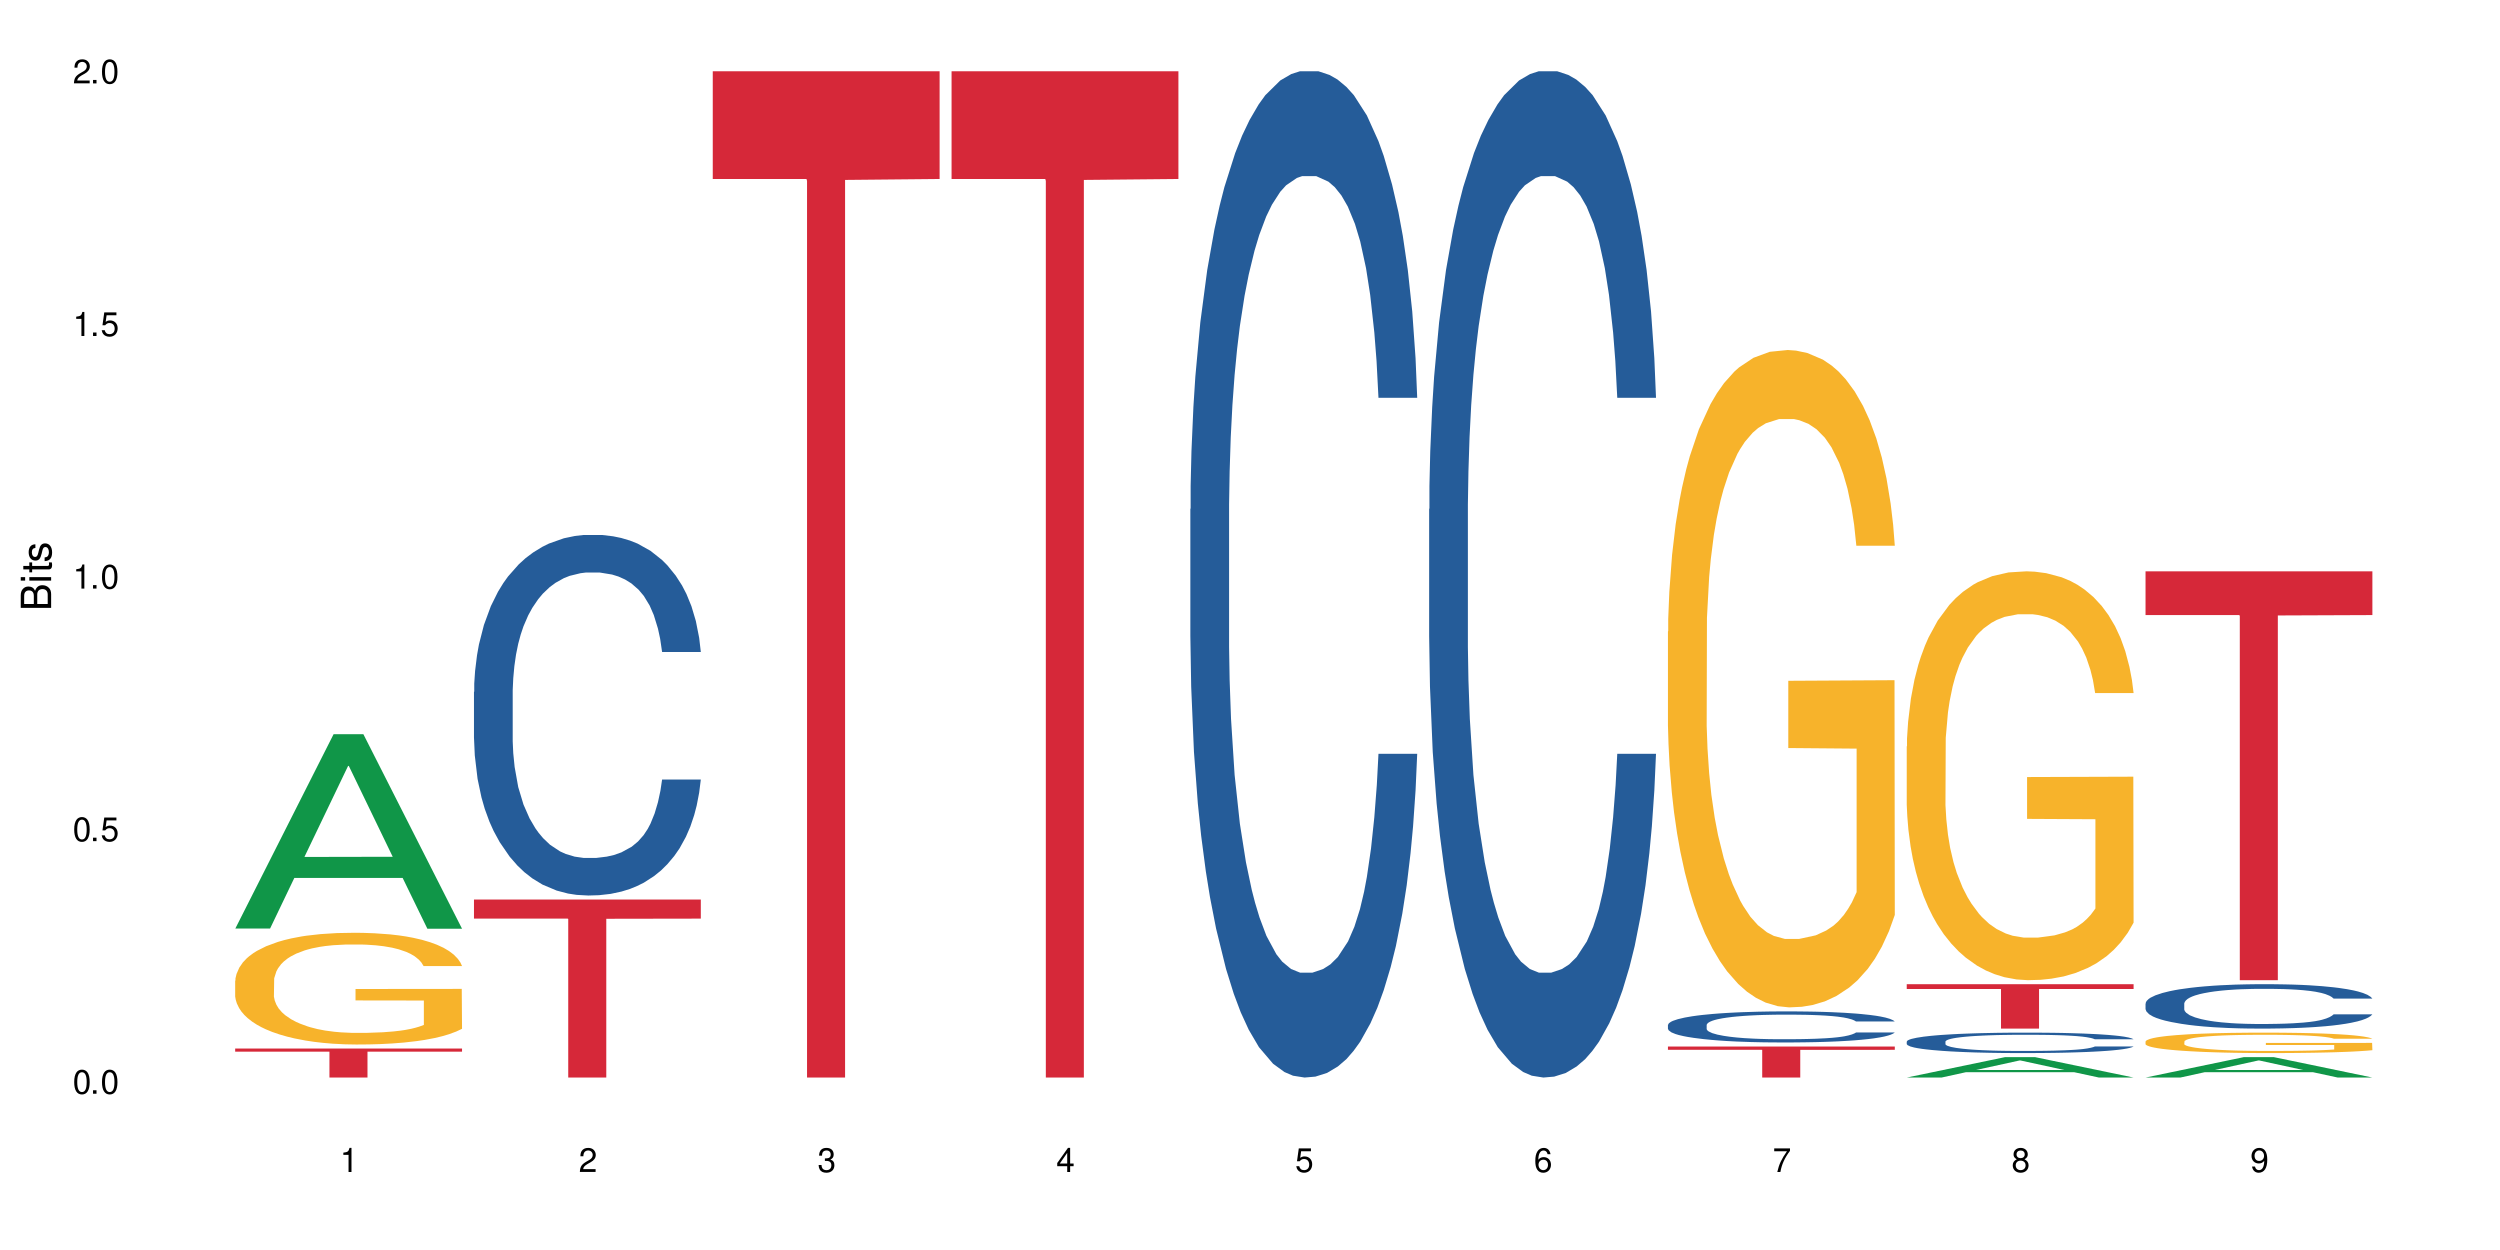 <?xml version="1.0" encoding="UTF-8"?>
<svg xmlns="http://www.w3.org/2000/svg" xmlns:xlink="http://www.w3.org/1999/xlink" width="720" height="360" viewBox="0 0 720 360">
<defs>
<g>
<g id="glyph-0-0">
</g>
<g id="glyph-0-1">
<path d="M 2.641 -6.938 C 2 -6.938 1.422 -6.656 1.078 -6.172 C 0.641 -5.562 0.406 -4.641 0.406 -3.359 C 0.406 -1.016 1.188 0.219 2.641 0.219 C 4.078 0.219 4.859 -1.016 4.859 -3.297 C 4.859 -4.641 4.656 -5.547 4.203 -6.172 C 3.844 -6.656 3.281 -6.938 2.641 -6.938 Z M 2.641 -6.188 C 3.547 -6.188 4 -5.25 4 -3.375 C 4 -1.406 3.562 -0.484 2.625 -0.484 C 1.734 -0.484 1.281 -1.438 1.281 -3.344 C 1.281 -5.25 1.734 -6.188 2.641 -6.188 Z M 2.641 -6.188 "/>
</g>
<g id="glyph-0-2">
<path d="M 1.828 -1 L 0.828 -1 L 0.828 0 L 1.828 0 Z M 1.828 -1 "/>
</g>
<g id="glyph-0-3">
<path d="M 4.562 -6.797 L 1.062 -6.797 L 0.547 -3.094 L 1.328 -3.094 C 1.719 -3.562 2.047 -3.734 2.578 -3.734 C 3.484 -3.734 4.062 -3.109 4.062 -2.094 C 4.062 -1.125 3.484 -0.531 2.578 -0.531 C 1.828 -0.531 1.375 -0.906 1.188 -1.672 L 0.328 -1.672 C 0.453 -1.109 0.547 -0.844 0.75 -0.594 C 1.125 -0.078 1.828 0.219 2.594 0.219 C 3.969 0.219 4.922 -0.781 4.922 -2.219 C 4.922 -3.562 4.031 -4.484 2.719 -4.484 C 2.25 -4.484 1.859 -4.359 1.469 -4.062 L 1.734 -5.969 L 4.562 -5.969 Z M 4.562 -6.797 "/>
</g>
<g id="glyph-0-4">
<path d="M 2.484 -4.938 L 2.484 0 L 3.328 0 L 3.328 -6.938 L 2.766 -6.938 C 2.469 -5.875 2.281 -5.734 0.984 -5.562 L 0.984 -4.938 Z M 2.484 -4.938 "/>
</g>
<g id="glyph-0-5">
<path d="M 4.859 -0.828 L 1.281 -0.828 C 1.359 -1.406 1.672 -1.781 2.5 -2.281 L 3.469 -2.828 C 4.406 -3.344 4.906 -4.062 4.906 -4.906 C 4.906 -5.484 4.672 -6.031 4.266 -6.406 C 3.859 -6.766 3.375 -6.938 2.719 -6.938 C 1.859 -6.938 1.219 -6.625 0.844 -6.031 C 0.609 -5.672 0.5 -5.234 0.484 -4.531 L 1.328 -4.531 C 1.359 -5.016 1.406 -5.281 1.531 -5.516 C 1.75 -5.938 2.188 -6.203 2.703 -6.203 C 3.469 -6.203 4.031 -5.641 4.031 -4.891 C 4.031 -4.344 3.719 -3.859 3.125 -3.516 L 2.234 -3 C 0.812 -2.172 0.406 -1.531 0.328 -0.016 L 4.859 -0.016 Z M 4.859 -0.828 "/>
</g>
<g id="glyph-0-6">
<path d="M 2.125 -3.188 L 2.578 -3.188 C 3.5 -3.188 3.984 -2.766 3.984 -1.922 C 3.984 -1.062 3.469 -0.531 2.594 -0.531 C 1.656 -0.531 1.203 -1 1.156 -2.016 L 0.312 -2.016 C 0.344 -1.453 0.438 -1.094 0.609 -0.781 C 0.953 -0.109 1.625 0.219 2.547 0.219 C 3.953 0.219 4.859 -0.625 4.859 -1.938 C 4.859 -2.828 4.516 -3.297 3.703 -3.594 C 4.344 -3.844 4.656 -4.328 4.656 -5.031 C 4.656 -6.219 3.875 -6.938 2.578 -6.938 C 1.203 -6.938 0.484 -6.172 0.453 -4.703 L 1.297 -4.703 C 1.312 -5.125 1.344 -5.359 1.453 -5.578 C 1.641 -5.969 2.062 -6.203 2.594 -6.203 C 3.344 -6.203 3.797 -5.75 3.797 -5 C 3.797 -4.516 3.609 -4.219 3.25 -4.047 C 3.016 -3.953 2.703 -3.922 2.125 -3.906 Z M 2.125 -3.188 "/>
</g>
<g id="glyph-0-7">
<path d="M 3.141 -1.672 L 3.141 0 L 3.984 0 L 3.984 -1.672 L 4.984 -1.672 L 4.984 -2.438 L 3.984 -2.438 L 3.984 -6.938 L 3.359 -6.938 L 0.266 -2.578 L 0.266 -1.672 Z M 3.141 -2.438 L 1 -2.438 L 3.141 -5.5 Z M 3.141 -2.438 "/>
</g>
<g id="glyph-0-8">
<path d="M 4.781 -5.125 C 4.609 -6.266 3.891 -6.938 2.844 -6.938 C 2.094 -6.938 1.422 -6.578 1.031 -5.953 C 0.594 -5.266 0.406 -4.422 0.406 -3.172 C 0.406 -2 0.578 -1.25 0.984 -0.641 C 1.359 -0.078 1.953 0.219 2.703 0.219 C 3.984 0.219 4.922 -0.75 4.922 -2.094 C 4.922 -3.375 4.062 -4.281 2.844 -4.281 C 2.172 -4.281 1.641 -4.031 1.281 -3.516 C 1.281 -5.234 1.828 -6.188 2.797 -6.188 C 3.391 -6.188 3.797 -5.797 3.938 -5.125 Z M 2.734 -3.531 C 3.547 -3.531 4.062 -2.953 4.062 -2.031 C 4.062 -1.156 3.484 -0.531 2.703 -0.531 C 1.922 -0.531 1.328 -1.188 1.328 -2.078 C 1.328 -2.938 1.906 -3.531 2.734 -3.531 Z M 2.734 -3.531 "/>
</g>
<g id="glyph-0-9">
<path d="M 4.984 -6.797 L 0.438 -6.797 L 0.438 -5.969 L 4.109 -5.969 C 2.5 -3.656 1.828 -2.234 1.328 0 L 2.219 0 C 2.594 -2.172 3.453 -4.047 4.984 -6.094 Z M 4.984 -6.797 "/>
</g>
<g id="glyph-0-10">
<path d="M 3.75 -3.656 C 4.469 -4.094 4.688 -4.438 4.688 -5.078 C 4.688 -6.172 3.844 -6.938 2.641 -6.938 C 1.438 -6.938 0.594 -6.172 0.594 -5.094 C 0.594 -4.438 0.812 -4.094 1.516 -3.656 C 0.734 -3.266 0.359 -2.703 0.359 -1.922 C 0.359 -0.656 1.281 0.219 2.641 0.219 C 3.984 0.219 4.922 -0.656 4.922 -1.922 C 4.922 -2.703 4.531 -3.266 3.75 -3.656 Z M 2.641 -6.188 C 3.359 -6.188 3.812 -5.75 3.812 -5.062 C 3.812 -4.406 3.344 -3.984 2.641 -3.984 C 1.922 -3.984 1.453 -4.406 1.453 -5.078 C 1.453 -5.75 1.922 -6.188 2.641 -6.188 Z M 2.641 -3.266 C 3.484 -3.266 4.062 -2.719 4.062 -1.906 C 4.062 -1.078 3.484 -0.531 2.625 -0.531 C 1.797 -0.531 1.219 -1.094 1.219 -1.906 C 1.219 -2.719 1.781 -3.266 2.641 -3.266 Z M 2.641 -3.266 "/>
</g>
<g id="glyph-0-11">
<path d="M 0.516 -1.578 C 0.672 -0.453 1.406 0.219 2.438 0.219 C 3.188 0.219 3.859 -0.141 4.266 -0.766 C 4.688 -1.453 4.891 -2.297 4.891 -3.547 C 4.891 -4.719 4.703 -5.453 4.312 -6.078 C 3.938 -6.641 3.344 -6.938 2.594 -6.938 C 1.297 -6.938 0.359 -5.969 0.359 -4.625 C 0.359 -3.344 1.234 -2.453 2.453 -2.453 C 3.094 -2.453 3.578 -2.672 4.016 -3.203 C 4 -1.484 3.469 -0.531 2.5 -0.531 C 1.906 -0.531 1.484 -0.906 1.359 -1.578 Z M 2.578 -6.203 C 3.375 -6.203 3.969 -5.531 3.969 -4.641 C 3.969 -3.797 3.391 -3.188 2.547 -3.188 C 1.734 -3.188 1.234 -3.766 1.234 -4.688 C 1.234 -5.562 1.797 -6.203 2.578 -6.203 Z M 2.578 -6.203 "/>
</g>
<g id="glyph-1-0">
</g>
<g id="glyph-1-1">
<path d="M 0 -0.953 L 0 -4.891 C 0 -5.719 -0.234 -6.344 -0.734 -6.797 C -1.188 -7.234 -1.812 -7.469 -2.5 -7.469 C -3.547 -7.469 -4.188 -7 -4.625 -5.875 C -4.984 -6.688 -5.625 -7.094 -6.531 -7.094 C -7.172 -7.094 -7.734 -6.859 -8.141 -6.391 C -8.562 -5.922 -8.75 -5.344 -8.75 -4.5 L -8.75 -0.953 Z M -4.984 -2.062 L -7.766 -2.062 L -7.766 -4.219 C -7.766 -4.844 -7.688 -5.203 -7.453 -5.5 C -7.219 -5.812 -6.859 -5.969 -6.375 -5.969 C -5.891 -5.969 -5.531 -5.812 -5.297 -5.5 C -5.062 -5.203 -4.984 -4.844 -4.984 -4.219 Z M -0.984 -2.062 L -4 -2.062 L -4 -4.781 C -4 -5.766 -3.438 -6.359 -2.484 -6.359 C -1.547 -6.359 -0.984 -5.766 -0.984 -4.781 Z M -0.984 -2.062 "/>
</g>
<g id="glyph-1-2">
<path d="M -6.281 -1.797 L -6.281 -0.797 L 0 -0.797 L 0 -1.797 Z M -8.75 -1.797 L -8.75 -0.797 L -7.484 -0.797 L -7.484 -1.797 Z M -8.75 -1.797 "/>
</g>
<g id="glyph-1-3">
<path d="M -6.281 -3.047 L -6.281 -2.016 L -8.016 -2.016 L -8.016 -1.016 L -6.281 -1.016 L -6.281 -0.172 L -5.469 -0.172 L -5.469 -1.016 L -0.719 -1.016 C -0.078 -1.016 0.281 -1.453 0.281 -2.234 C 0.281 -2.5 0.25 -2.719 0.188 -3.047 L -0.641 -3.047 C -0.609 -2.906 -0.594 -2.766 -0.594 -2.562 C -0.594 -2.141 -0.719 -2.016 -1.156 -2.016 L -5.469 -2.016 L -5.469 -3.047 Z M -6.281 -3.047 "/>
</g>
<g id="glyph-1-4">
<path d="M -4.531 -5.25 C -5.766 -5.25 -6.469 -4.422 -6.469 -2.969 C -6.469 -1.516 -5.719 -0.562 -4.547 -0.562 C -3.562 -0.562 -3.094 -1.062 -2.734 -2.562 L -2.516 -3.484 C -2.344 -4.188 -2.094 -4.469 -1.641 -4.469 C -1.047 -4.469 -0.641 -3.875 -0.641 -3 C -0.641 -2.453 -0.797 -2 -1.062 -1.75 C -1.25 -1.594 -1.422 -1.531 -1.875 -1.469 L -1.875 -0.406 C -0.422 -0.453 0.281 -1.266 0.281 -2.922 C 0.281 -4.5 -0.5 -5.516 -1.719 -5.516 C -2.656 -5.516 -3.172 -4.984 -3.469 -3.734 L -3.703 -2.766 C -3.891 -1.953 -4.156 -1.609 -4.594 -1.609 C -5.188 -1.609 -5.547 -2.125 -5.547 -2.938 C -5.547 -3.75 -5.203 -4.172 -4.531 -4.203 Z M -4.531 -5.25 "/>
</g>
</g>
</defs>
<rect x="-72" y="-36" width="864" height="432" fill="rgb(100%, 100%, 100%)" fill-opacity="1"/>
<path fill-rule="nonzero" fill="rgb(6.275%, 58.824%, 28.235%)" fill-opacity="1" d="M 67.73 267.422 L 67.801 267.367 L 96.07 211.457 L 104.656 211.457 L 133.066 267.473 L 123.082 267.473 L 115.965 252.852 L 84.762 252.852 L 77.781 267.422 L 67.73 267.422 L 87.766 246.801 L 113.102 246.75 L 100.469 220.609 L 100.328 220.555 L 100.188 220.715 L 87.695 246.75 L 87.766 246.801 Z M 67.73 267.422 "/>
<path fill-rule="nonzero" fill="rgb(96.863%, 70.196%, 16.863%)" fill-opacity="1" d="M 67.73 282.422 L 67.812 282.391 L 67.812 281.805 L 68.129 280.48 L 68.926 278.66 L 69.961 277.16 L 71.078 275.984 L 71.793 275.367 L 72.988 274.484 L 74.023 273.84 L 76.656 272.516 L 80 271.281 L 81.832 270.754 L 83.906 270.254 L 86.852 269.695 L 88.207 269.488 L 92.352 269.02 L 97.051 268.727 L 102.23 268.637 L 104.621 268.668 L 107.887 268.785 L 112.348 269.105 L 114.898 269.402 L 116.891 269.695 L 118.961 270.078 L 121.512 270.664 L 123.902 271.371 L 125.816 272.074 L 127.727 272.957 L 129.32 273.898 L 130.676 274.926 L 131.871 276.16 L 132.586 277.188 L 133.066 278.219 L 121.988 278.219 L 121.352 277.188 L 120.637 276.395 L 119.441 275.426 L 118.246 274.719 L 117.051 274.16 L 114.82 273.398 L 112.906 272.926 L 110.516 272.516 L 108.207 272.25 L 105.578 272.074 L 103.984 272.016 L 99.762 272.016 L 95.938 272.223 L 93.707 272.457 L 92.113 272.691 L 89.879 273.133 L 88.527 273.484 L 87.73 273.723 L 85.34 274.633 L 83.746 275.457 L 82.871 276.012 L 81.754 276.895 L 80.957 277.688 L 80.082 278.863 L 79.602 279.746 L 78.965 281.746 L 78.887 287.035 L 79.125 288.152 L 79.602 289.355 L 80.238 290.414 L 81.195 291.531 L 82.152 292.383 L 83.824 293.531 L 85.258 294.293 L 86.375 294.793 L 88.527 295.586 L 89.402 295.852 L 91.473 296.383 L 93.625 296.793 L 96.254 297.145 L 98.246 297.32 L 101.434 297.469 L 105.496 297.469 L 110.277 297.293 L 113.305 297.059 L 115.379 296.82 L 116.73 296.617 L 118.406 296.293 L 119.602 296 L 120.715 295.676 L 122.07 295.176 L 122.07 288.152 L 102.391 288.121 L 102.391 284.832 L 132.984 284.801 L 133.066 296.293 L 131.391 297.086 L 129.32 297.852 L 127.328 298.438 L 125.258 298.938 L 122.309 299.496 L 119.918 299.848 L 116.254 300.262 L 112.906 300.523 L 109.402 300.703 L 106.293 300.789 L 102.629 300.82 L 99.363 300.762 L 95.855 300.586 L 93.066 300.348 L 90.52 300.055 L 87.969 299.672 L 84.781 299.055 L 82.711 298.555 L 80.559 297.938 L 78.406 297.203 L 76.496 296.41 L 75.219 295.793 L 73.945 295.09 L 72.59 294.207 L 71.316 293.207 L 70.359 292.297 L 69.484 291.266 L 68.848 290.297 L 68.211 288.977 L 67.891 287.918 L 67.73 287.004 Z M 67.73 282.422 "/>
<path fill-rule="nonzero" fill="rgb(83.922%, 15.686%, 22.353%)" fill-opacity="1" d="M 67.73 301.984 L 133.066 301.984 L 133.066 302.875 L 105.836 302.883 L 105.836 310.332 L 94.879 310.332 L 94.879 302.891 L 94.723 302.875 L 67.73 302.875 Z M 67.73 301.984 "/>
<path fill-rule="nonzero" fill="rgb(14.51%, 36.078%, 60%)" fill-opacity="1" d="M 136.504 199.254 L 136.582 199.16 L 136.582 196.883 L 136.824 193.273 L 137.379 188.719 L 137.938 185.586 L 139.371 179.988 L 141.363 174.578 L 143.434 170.402 L 144.949 167.934 L 146.305 166.035 L 149.41 162.523 L 151.402 160.719 L 153.555 159.105 L 156.184 157.492 L 158.098 156.543 L 162.398 155.023 L 165.586 154.359 L 168.055 154.074 L 173.395 154.074 L 176.582 154.457 L 178.891 154.93 L 181.441 155.688 L 183.594 156.543 L 187.336 158.633 L 190.684 161.289 L 192.195 162.809 L 194.586 165.75 L 196.418 168.598 L 197.695 171.066 L 199.129 174.578 L 200.402 178.848 L 201.359 183.688 L 201.836 187.77 L 190.684 187.77 L 190.125 183.973 L 189.488 181.031 L 188.293 177.141 L 187.098 174.387 L 185.426 171.637 L 183.91 169.832 L 181.84 168.027 L 180.008 166.891 L 178.094 166.035 L 176.262 165.465 L 172.758 164.895 L 168.691 164.895 L 167.18 165.086 L 164.07 165.844 L 162.398 166.508 L 160.008 167.84 L 158.336 169.074 L 156.344 170.969 L 154.988 172.586 L 153.316 175.051 L 152.121 177.234 L 150.766 180.367 L 149.969 182.738 L 149.25 185.398 L 148.613 188.531 L 148.137 191.852 L 147.816 195.363 L 147.66 198.781 L 147.66 213.492 L 147.816 216.91 L 148.215 220.895 L 149.25 226.684 L 150.766 231.715 L 152.52 235.703 L 154.191 238.551 L 155.148 239.879 L 156.422 241.395 L 158.414 243.293 L 161.281 245.191 L 162.957 245.953 L 165.504 246.711 L 168.137 247.09 L 171.641 247.09 L 174.746 246.711 L 176.82 246.238 L 178.973 245.477 L 181.918 243.863 L 183.75 242.344 L 185.344 240.543 L 186.539 238.738 L 187.336 237.219 L 188.531 234.277 L 189.488 231.051 L 190.203 227.73 L 190.684 224.5 L 201.836 224.5 L 201.359 228.297 L 200.645 232 L 199.926 234.754 L 198.809 238.074 L 197.535 241.016 L 195.703 244.34 L 194.188 246.523 L 192.195 248.895 L 190.363 250.699 L 188.371 252.312 L 185.426 254.211 L 183.512 255.16 L 181.441 256.012 L 178.973 256.773 L 175.863 257.438 L 172.516 257.816 L 169.41 257.91 L 166.062 257.723 L 163.594 257.344 L 160.328 256.488 L 156.262 254.777 L 153.316 252.977 L 151.004 251.172 L 149.012 249.273 L 146.781 246.711 L 143.914 242.535 L 142.16 239.309 L 140.965 236.652 L 139.609 232.949 L 138.656 229.629 L 137.539 224.312 L 136.742 217.574 L 136.504 212.352 Z M 136.504 199.254 "/>
<path fill-rule="nonzero" fill="rgb(83.922%, 15.686%, 22.353%)" fill-opacity="1" d="M 136.504 259.074 L 201.836 259.074 L 201.836 264.562 L 174.609 264.609 L 174.609 310.332 L 163.652 310.332 L 163.652 264.66 L 163.496 264.562 L 136.504 264.562 Z M 136.504 259.074 "/>
<path fill-rule="nonzero" fill="rgb(83.922%, 15.686%, 22.353%)" fill-opacity="1" d="M 205.277 20.527 L 270.609 20.527 L 270.609 51.547 L 243.383 51.82 L 243.383 310.332 L 232.426 310.332 L 232.426 52.094 L 232.266 51.547 L 205.277 51.547 Z M 205.277 20.527 "/>
<path fill-rule="nonzero" fill="rgb(83.922%, 15.686%, 22.353%)" fill-opacity="1" d="M 274.051 20.527 L 339.383 20.527 L 339.383 51.547 L 312.152 51.82 L 312.152 310.332 L 301.199 310.332 L 301.199 52.094 L 301.039 51.547 L 274.051 51.547 Z M 274.051 20.527 "/>
<path fill-rule="nonzero" fill="rgb(14.51%, 36.078%, 60%)" fill-opacity="1" d="M 342.82 146.621 L 342.902 146.355 L 342.902 140 L 343.141 129.934 L 343.699 117.215 L 344.258 108.477 L 345.691 92.844 L 347.684 77.746 L 349.754 66.09 L 351.266 59.203 L 352.621 53.902 L 355.73 44.102 L 357.723 39.07 L 359.871 34.566 L 362.5 30.062 L 364.414 27.414 L 368.715 23.176 L 371.902 21.32 L 374.375 20.527 L 379.711 20.527 L 382.898 21.586 L 385.211 22.91 L 387.758 25.031 L 389.91 27.414 L 393.656 33.242 L 397 40.66 L 398.516 44.898 L 400.906 53.109 L 402.738 61.055 L 404.012 67.945 L 405.445 77.746 L 406.723 89.668 L 407.68 103.176 L 408.156 114.566 L 397 114.566 L 396.445 103.973 L 395.805 95.758 L 394.609 84.898 L 393.414 77.215 L 391.742 69.535 L 390.23 64.5 L 388.156 59.469 L 386.324 56.289 L 384.414 53.902 L 382.578 52.316 L 379.074 50.727 L 375.012 50.727 L 373.496 51.254 L 370.391 53.375 L 368.715 55.23 L 366.324 58.938 L 364.652 62.383 L 362.66 67.68 L 361.305 72.184 L 359.633 79.07 L 358.438 85.164 L 357.082 93.906 L 356.285 100.527 L 355.57 107.945 L 354.934 116.688 L 354.453 125.957 L 354.137 135.762 L 353.977 145.297 L 353.977 186.355 L 354.137 195.895 L 354.535 207.02 L 355.57 223.18 L 357.082 237.219 L 358.836 248.344 L 360.508 256.293 L 361.465 260 L 362.742 264.238 L 364.734 269.535 L 367.602 274.836 L 369.273 276.953 L 371.824 279.074 L 374.453 280.133 L 377.957 280.133 L 381.066 279.074 L 383.137 277.75 L 385.289 275.629 L 388.238 271.125 L 390.07 266.887 L 391.664 261.855 L 392.859 256.82 L 393.656 252.582 L 394.852 244.371 L 395.805 235.363 L 396.523 226.094 L 397 217.086 L 408.156 217.086 L 407.68 227.684 L 406.961 238.012 L 406.242 245.695 L 405.129 254.969 L 403.852 263.18 L 402.02 272.449 L 400.508 278.543 L 398.516 285.168 L 396.684 290.199 L 394.691 294.703 L 391.742 300 L 389.832 302.648 L 387.758 305.035 L 385.289 307.152 L 382.18 309.008 L 378.836 310.066 L 375.727 310.332 L 372.383 309.801 L 369.91 308.742 L 366.645 306.359 L 362.582 301.59 L 359.633 296.559 L 357.324 291.523 L 355.332 286.227 L 353.102 279.074 L 350.23 267.418 L 348.48 258.41 L 347.285 250.992 L 345.93 240.664 L 344.973 231.391 L 343.859 216.555 L 343.062 197.746 L 342.82 183.18 Z M 342.82 146.621 "/>
<path fill-rule="nonzero" fill="rgb(14.51%, 36.078%, 60%)" fill-opacity="1" d="M 411.594 146.621 L 411.676 146.355 L 411.676 140 L 411.914 129.934 L 412.473 117.215 L 413.027 108.477 L 414.461 92.844 L 416.453 77.746 L 418.527 66.09 L 420.039 59.203 L 421.395 53.902 L 424.5 44.102 L 426.492 39.07 L 428.645 34.566 L 431.273 30.062 L 433.188 27.414 L 437.488 23.176 L 440.676 21.32 L 443.145 20.527 L 448.484 20.527 L 451.672 21.586 L 453.98 22.91 L 456.531 25.031 L 458.684 27.414 L 462.426 33.242 L 465.773 40.66 L 467.289 44.898 L 469.68 53.109 L 471.512 61.055 L 472.785 67.945 L 474.219 77.746 L 475.496 89.668 L 476.449 103.176 L 476.93 114.566 L 465.773 114.566 L 465.215 103.973 L 464.578 95.758 L 463.383 84.898 L 462.188 77.215 L 460.516 69.535 L 459 64.5 L 456.93 59.469 L 455.098 56.289 L 453.184 53.902 L 451.352 52.316 L 447.848 50.727 L 443.785 50.727 L 442.27 51.254 L 439.164 53.375 L 437.488 55.23 L 435.098 58.938 L 433.426 62.383 L 431.434 67.68 L 430.078 72.184 L 428.406 79.07 L 427.211 85.164 L 425.855 93.906 L 425.059 100.527 L 424.344 107.945 L 423.707 116.688 L 423.227 125.957 L 422.91 135.762 L 422.75 145.297 L 422.75 186.355 L 422.91 195.895 L 423.309 207.02 L 424.344 223.18 L 425.855 237.219 L 427.609 248.344 L 429.281 256.293 L 430.238 260 L 431.512 264.238 L 433.504 269.535 L 436.375 274.836 L 438.047 276.953 L 440.598 279.074 L 443.227 280.133 L 446.73 280.133 L 449.84 279.074 L 451.91 277.75 L 454.062 275.629 L 457.008 271.125 L 458.844 266.887 L 460.438 261.855 L 461.629 256.82 L 462.426 252.582 L 463.621 244.371 L 464.578 235.363 L 465.297 226.094 L 465.773 217.086 L 476.93 217.086 L 476.449 227.684 L 475.734 238.012 L 475.016 245.695 L 473.902 254.969 L 472.625 263.18 L 470.793 272.449 L 469.281 278.543 L 467.289 285.168 L 465.457 290.199 L 463.465 294.703 L 460.516 300 L 458.602 302.648 L 456.531 305.035 L 454.062 307.152 L 450.953 309.008 L 447.609 310.066 L 444.5 310.332 L 441.152 309.801 L 438.684 308.742 L 435.418 306.359 L 431.355 301.59 L 428.406 296.559 L 426.094 291.523 L 424.105 286.227 L 421.871 279.074 L 419.004 267.418 L 417.25 258.41 L 416.055 250.992 L 414.703 240.664 L 413.746 231.391 L 412.629 216.555 L 411.832 197.746 L 411.594 183.18 Z M 411.594 146.621 "/>
<path fill-rule="nonzero" fill="rgb(14.51%, 36.078%, 60%)" fill-opacity="1" d="M 480.367 295.18 L 480.445 295.172 L 480.445 294.977 L 480.688 294.664 L 481.242 294.273 L 481.801 294.004 L 483.234 293.52 L 485.227 293.055 L 487.301 292.695 L 488.812 292.484 L 490.168 292.32 L 493.273 292.016 L 495.266 291.863 L 497.418 291.723 L 500.047 291.586 L 501.961 291.504 L 506.262 291.371 L 509.449 291.312 L 511.918 291.289 L 517.258 291.289 L 520.445 291.324 L 522.754 291.363 L 525.305 291.43 L 527.457 291.504 L 531.199 291.684 L 534.547 291.91 L 536.059 292.043 L 538.449 292.297 L 540.285 292.539 L 541.559 292.754 L 542.992 293.055 L 544.266 293.422 L 545.223 293.84 L 545.703 294.191 L 534.547 294.191 L 533.988 293.863 L 533.352 293.609 L 532.156 293.277 L 530.961 293.039 L 529.289 292.801 L 527.773 292.645 L 525.703 292.492 L 523.871 292.395 L 521.957 292.32 L 520.125 292.27 L 516.621 292.223 L 512.555 292.223 L 511.043 292.238 L 507.934 292.305 L 506.262 292.359 L 503.871 292.477 L 502.199 292.582 L 500.207 292.746 L 498.852 292.883 L 497.18 293.098 L 495.984 293.285 L 494.629 293.555 L 493.832 293.758 L 493.117 293.988 L 492.477 294.258 L 492 294.543 L 491.68 294.844 L 491.523 295.137 L 491.523 296.406 L 491.68 296.699 L 492.078 297.043 L 493.117 297.539 L 494.629 297.973 L 496.383 298.316 L 498.055 298.562 L 499.012 298.676 L 500.285 298.809 L 502.277 298.973 L 505.145 299.133 L 506.82 299.199 L 509.367 299.266 L 512 299.297 L 515.504 299.297 L 518.613 299.266 L 520.684 299.223 L 522.836 299.16 L 525.781 299.02 L 527.613 298.891 L 529.207 298.734 L 530.402 298.578 L 531.199 298.449 L 532.395 298.195 L 533.352 297.918 L 534.07 297.629 L 534.547 297.352 L 545.703 297.352 L 545.223 297.68 L 544.508 298 L 543.789 298.234 L 542.672 298.52 L 541.398 298.773 L 539.566 299.062 L 538.051 299.25 L 536.059 299.453 L 534.227 299.609 L 532.234 299.746 L 529.289 299.91 L 527.375 299.992 L 525.305 300.066 L 522.836 300.133 L 519.727 300.188 L 516.379 300.223 L 513.273 300.23 L 509.926 300.211 L 507.457 300.18 L 504.191 300.105 L 500.125 299.961 L 497.18 299.805 L 494.867 299.648 L 492.875 299.484 L 490.645 299.266 L 487.777 298.906 L 486.023 298.629 L 484.828 298.398 L 483.473 298.082 L 482.52 297.793 L 481.402 297.336 L 480.605 296.758 L 480.367 296.309 Z M 480.367 295.18 "/>
<path fill-rule="nonzero" fill="rgb(96.863%, 70.196%, 16.863%)" fill-opacity="1" d="M 480.367 181.891 L 480.445 181.719 L 480.445 178.262 L 480.766 170.48 L 481.562 159.762 L 482.598 150.941 L 483.715 144.027 L 484.43 140.395 L 485.625 135.207 L 486.66 131.406 L 489.289 123.625 L 492.637 116.363 L 494.469 113.25 L 496.543 110.312 L 499.488 107.027 L 500.844 105.816 L 504.988 103.051 L 509.688 101.32 L 514.867 100.801 L 517.258 100.977 L 520.523 101.668 L 524.984 103.566 L 527.535 105.297 L 529.527 107.027 L 531.598 109.273 L 534.148 112.73 L 536.539 116.883 L 538.449 121.031 L 540.363 126.219 L 541.957 131.75 L 543.312 137.801 L 544.508 145.062 L 545.223 151.117 L 545.703 157.168 L 534.625 157.168 L 533.988 151.117 L 533.273 146.445 L 532.078 140.742 L 530.883 136.594 L 529.688 133.309 L 527.457 128.812 L 525.543 126.047 L 523.152 123.625 L 520.844 122.07 L 518.215 121.031 L 516.621 120.684 L 512.398 120.684 L 508.574 121.895 L 506.34 123.277 L 504.746 124.66 L 502.516 127.254 L 501.164 129.332 L 500.367 130.715 L 497.977 136.074 L 496.383 140.914 L 495.504 144.199 L 494.391 149.387 L 493.594 154.055 L 492.719 160.969 L 492.238 166.156 L 491.602 177.914 L 491.523 209.035 L 491.762 215.605 L 492.238 222.695 L 492.875 228.918 L 493.832 235.488 L 494.789 240.504 L 496.461 247.246 L 497.895 251.742 L 499.012 254.684 L 501.164 259.352 L 502.039 260.906 L 504.109 264.02 L 506.262 266.438 L 508.891 268.512 L 510.883 269.551 L 514.07 270.414 L 518.133 270.414 L 522.914 269.379 L 525.941 267.996 L 528.012 266.613 L 529.367 265.402 L 531.039 263.5 L 532.234 261.77 L 533.352 259.867 L 534.707 256.93 L 534.707 215.605 L 515.027 215.434 L 515.027 196.07 L 545.621 195.895 L 545.703 263.5 L 544.027 268.168 L 541.957 272.664 L 539.965 276.121 L 537.895 279.059 L 534.945 282.344 L 532.555 284.422 L 528.891 286.84 L 525.543 288.398 L 522.039 289.434 L 518.93 289.953 L 515.266 290.125 L 512 289.781 L 508.492 288.742 L 505.703 287.359 L 503.156 285.629 L 500.605 283.383 L 497.418 279.754 L 495.348 276.812 L 493.195 273.184 L 491.043 268.859 L 489.133 264.191 L 487.855 260.559 L 486.582 256.41 L 485.227 251.223 L 483.953 245.344 L 482.996 239.984 L 482.121 233.934 L 481.484 228.227 L 480.844 220.449 L 480.527 214.223 L 480.367 208.863 Z M 480.367 181.891 "/>
<path fill-rule="nonzero" fill="rgb(83.922%, 15.686%, 22.353%)" fill-opacity="1" d="M 480.367 301.395 L 545.703 301.395 L 545.703 302.352 L 518.473 302.359 L 518.473 310.332 L 507.516 310.332 L 507.516 302.367 L 507.359 302.352 L 480.367 302.352 Z M 480.367 301.395 "/>
<path fill-rule="nonzero" fill="rgb(6.275%, 58.824%, 28.235%)" fill-opacity="1" d="M 549.141 310.328 L 549.211 310.32 L 577.48 304.449 L 586.066 304.449 L 614.473 310.332 L 604.492 310.332 L 597.371 308.797 L 566.172 308.797 L 559.191 310.328 L 549.141 310.328 L 569.172 308.16 L 594.512 308.156 L 581.875 305.41 L 581.738 305.406 L 581.598 305.422 L 569.102 308.156 L 569.172 308.16 Z M 549.141 310.328 "/>
<path fill-rule="nonzero" fill="rgb(14.51%, 36.078%, 60%)" fill-opacity="1" d="M 549.141 299.961 L 549.219 299.957 L 549.219 299.828 L 549.457 299.625 L 550.016 299.363 L 550.574 299.188 L 552.008 298.871 L 554 298.562 L 556.07 298.328 L 557.586 298.188 L 558.941 298.078 L 562.047 297.883 L 564.039 297.777 L 566.191 297.688 L 568.82 297.598 L 570.73 297.543 L 575.035 297.457 L 578.223 297.418 L 580.691 297.402 L 586.031 297.402 L 589.215 297.426 L 591.527 297.449 L 594.078 297.492 L 596.227 297.543 L 599.973 297.66 L 603.32 297.812 L 604.832 297.898 L 607.223 298.062 L 609.055 298.227 L 610.332 298.363 L 611.766 298.562 L 613.039 298.805 L 613.996 299.082 L 614.473 299.312 L 603.32 299.312 L 602.762 299.098 L 602.125 298.93 L 600.93 298.711 L 599.734 298.555 L 598.062 298.398 L 596.547 298.297 L 594.477 298.191 L 592.645 298.129 L 590.73 298.078 L 588.898 298.047 L 585.391 298.016 L 581.328 298.016 L 579.816 298.027 L 576.707 298.07 L 575.035 298.105 L 572.645 298.184 L 570.973 298.254 L 568.98 298.359 L 567.625 298.449 L 565.953 298.59 L 564.758 298.715 L 563.402 298.891 L 562.605 299.027 L 561.887 299.176 L 561.25 299.355 L 560.773 299.543 L 560.453 299.742 L 560.293 299.934 L 560.293 300.77 L 560.453 300.961 L 560.852 301.188 L 561.887 301.516 L 563.402 301.801 L 565.156 302.027 L 566.828 302.188 L 567.785 302.266 L 569.059 302.352 L 571.051 302.457 L 573.918 302.566 L 575.594 302.609 L 578.141 302.652 L 580.77 302.672 L 584.277 302.672 L 587.383 302.652 L 589.457 302.625 L 591.605 302.582 L 594.555 302.488 L 596.387 302.402 L 597.98 302.301 L 599.176 302.199 L 599.973 302.113 L 601.168 301.945 L 602.125 301.762 L 602.84 301.574 L 603.32 301.391 L 614.473 301.391 L 613.996 301.609 L 613.277 301.816 L 612.562 301.973 L 611.445 302.16 L 610.172 302.328 L 608.34 302.516 L 606.824 302.641 L 604.832 302.773 L 603 302.875 L 601.008 302.969 L 598.062 303.074 L 596.148 303.129 L 594.078 303.18 L 591.605 303.223 L 588.5 303.258 L 585.152 303.281 L 582.047 303.285 L 578.699 303.273 L 576.23 303.254 L 572.965 303.203 L 568.898 303.109 L 565.953 303.004 L 563.641 302.902 L 561.648 302.797 L 559.418 302.652 L 556.551 302.414 L 554.797 302.23 L 553.602 302.082 L 552.246 301.871 L 551.293 301.684 L 550.176 301.383 L 549.379 301 L 549.141 300.703 Z M 549.141 299.961 "/>
<path fill-rule="nonzero" fill="rgb(96.863%, 70.196%, 16.863%)" fill-opacity="1" d="M 549.141 214.973 L 549.219 214.863 L 549.219 212.715 L 549.539 207.875 L 550.336 201.207 L 551.371 195.723 L 552.484 191.422 L 553.203 189.164 L 554.398 185.938 L 555.434 183.57 L 558.062 178.734 L 561.41 174.215 L 563.242 172.281 L 565.312 170.453 L 568.262 168.41 L 569.617 167.656 L 573.758 165.934 L 578.461 164.859 L 583.641 164.539 L 586.031 164.645 L 589.297 165.074 L 593.758 166.258 L 596.309 167.332 L 598.301 168.41 L 600.371 169.809 L 602.922 171.957 L 605.312 174.539 L 607.223 177.121 L 609.137 180.344 L 610.73 183.785 L 612.082 187.551 L 613.277 192.066 L 613.996 195.832 L 614.473 199.594 L 603.398 199.594 L 602.762 195.832 L 602.043 192.926 L 600.848 189.379 L 599.652 186.797 L 598.461 184.754 L 596.227 181.957 L 594.316 180.238 L 591.926 178.734 L 589.613 177.766 L 586.984 177.121 L 585.391 176.906 L 581.168 176.906 L 577.344 177.656 L 575.113 178.516 L 573.52 179.379 L 571.289 180.992 L 569.934 182.281 L 569.137 183.141 L 566.75 186.477 L 565.156 189.484 L 564.277 191.531 L 563.164 194.754 L 562.367 197.66 L 561.488 201.961 L 561.012 205.188 L 560.375 212.5 L 560.293 231.855 L 560.535 235.941 L 561.012 240.352 L 561.648 244.223 L 562.605 248.309 L 563.562 251.43 L 565.234 255.621 L 566.668 258.418 L 567.785 260.246 L 569.934 263.148 L 570.812 264.117 L 572.883 266.055 L 575.035 267.559 L 577.664 268.848 L 579.656 269.496 L 582.844 270.031 L 586.906 270.031 L 591.688 269.387 L 594.715 268.527 L 596.785 267.668 L 598.141 266.914 L 599.812 265.73 L 601.008 264.656 L 602.125 263.473 L 603.48 261.645 L 603.48 235.941 L 583.797 235.836 L 583.797 223.789 L 614.395 223.684 L 614.473 265.73 L 612.801 268.633 L 610.73 271.43 L 608.738 273.582 L 606.664 275.41 L 603.719 277.453 L 601.328 278.742 L 597.664 280.25 L 594.316 281.215 L 590.809 281.859 L 587.703 282.184 L 584.039 282.293 L 580.77 282.078 L 577.266 281.43 L 574.477 280.57 L 571.926 279.496 L 569.379 278.098 L 566.191 275.84 L 564.117 274.012 L 561.969 271.754 L 559.816 269.062 L 557.902 266.16 L 556.629 263.902 L 555.355 261.32 L 554 258.094 L 552.727 254.438 L 551.77 251.105 L 550.895 247.34 L 550.254 243.793 L 549.617 238.953 L 549.301 235.082 L 549.141 231.75 Z M 549.141 214.973 "/>
<path fill-rule="nonzero" fill="rgb(83.922%, 15.686%, 22.353%)" fill-opacity="1" d="M 549.141 283.457 L 614.473 283.457 L 614.473 284.824 L 587.246 284.836 L 587.246 296.238 L 576.289 296.238 L 576.289 284.848 L 576.129 284.824 L 549.141 284.824 Z M 549.141 283.457 "/>
<path fill-rule="nonzero" fill="rgb(6.275%, 58.824%, 28.235%)" fill-opacity="1" d="M 617.914 310.328 L 617.98 310.32 L 646.25 304.449 L 654.836 304.449 L 683.246 310.332 L 673.266 310.332 L 666.145 308.797 L 634.945 308.797 L 627.965 310.328 L 617.914 310.328 L 637.945 308.16 L 663.285 308.156 L 650.648 305.41 L 650.512 305.406 L 650.371 305.422 L 637.875 308.156 L 637.945 308.16 Z M 617.914 310.328 "/>
<path fill-rule="nonzero" fill="rgb(14.51%, 36.078%, 60%)" fill-opacity="1" d="M 617.914 289.016 L 617.992 289.004 L 617.992 288.727 L 618.23 288.281 L 618.789 287.719 L 619.348 287.336 L 620.781 286.645 L 622.773 285.98 L 624.844 285.465 L 626.359 285.16 L 627.711 284.926 L 630.82 284.496 L 632.812 284.273 L 634.965 284.074 L 637.594 283.875 L 639.504 283.758 L 643.809 283.57 L 646.996 283.492 L 649.465 283.457 L 654.801 283.457 L 657.988 283.504 L 660.301 283.559 L 662.852 283.652 L 665 283.758 L 668.746 284.016 L 672.094 284.344 L 673.605 284.531 L 675.996 284.891 L 677.828 285.242 L 679.102 285.547 L 680.539 285.98 L 681.812 286.504 L 682.77 287.102 L 683.246 287.602 L 672.094 287.602 L 671.535 287.137 L 670.898 286.773 L 669.703 286.293 L 668.508 285.957 L 666.832 285.617 L 665.32 285.395 L 663.246 285.172 L 661.414 285.031 L 659.504 284.926 L 657.672 284.855 L 654.164 284.789 L 650.102 284.789 L 648.586 284.812 L 645.48 284.902 L 643.809 284.984 L 641.418 285.148 L 639.742 285.301 L 637.75 285.535 L 636.398 285.734 L 634.723 286.039 L 633.527 286.305 L 632.176 286.691 L 631.379 286.984 L 630.66 287.312 L 630.023 287.695 L 629.547 288.105 L 629.227 288.539 L 629.066 288.957 L 629.066 290.77 L 629.227 291.191 L 629.625 291.68 L 630.66 292.395 L 632.176 293.012 L 633.926 293.504 L 635.602 293.855 L 636.559 294.02 L 637.832 294.207 L 639.824 294.438 L 642.691 294.672 L 644.363 294.766 L 646.914 294.859 L 649.543 294.906 L 653.051 294.906 L 656.156 294.859 L 658.227 294.801 L 660.379 294.707 L 663.328 294.508 L 665.16 294.32 L 666.754 294.102 L 667.949 293.879 L 668.746 293.691 L 669.941 293.328 L 670.898 292.934 L 671.613 292.523 L 672.094 292.125 L 683.246 292.125 L 682.77 292.594 L 682.051 293.047 L 681.336 293.387 L 680.219 293.797 L 678.945 294.16 L 677.113 294.566 L 675.598 294.836 L 673.605 295.129 L 671.773 295.352 L 669.781 295.551 L 666.832 295.781 L 664.922 295.898 L 662.852 296.004 L 660.379 296.098 L 657.273 296.18 L 653.926 296.227 L 650.82 296.238 L 647.473 296.215 L 645.004 296.168 L 641.734 296.062 L 637.672 295.852 L 634.723 295.633 L 632.414 295.41 L 630.422 295.176 L 628.191 294.859 L 625.324 294.344 L 623.57 293.949 L 622.375 293.621 L 621.02 293.164 L 620.062 292.758 L 618.949 292.102 L 618.152 291.273 L 617.914 290.629 Z M 617.914 289.016 "/>
<path fill-rule="nonzero" fill="rgb(96.863%, 70.196%, 16.863%)" fill-opacity="1" d="M 617.914 299.922 L 617.992 299.918 L 617.992 299.809 L 618.312 299.566 L 619.109 299.234 L 620.145 298.961 L 621.258 298.746 L 621.977 298.633 L 623.172 298.473 L 624.207 298.352 L 626.836 298.113 L 630.184 297.887 L 632.016 297.789 L 634.086 297.699 L 637.035 297.598 L 638.391 297.559 L 642.531 297.473 L 647.234 297.418 L 652.414 297.402 L 654.801 297.406 L 658.07 297.43 L 662.531 297.488 L 665.082 297.543 L 667.074 297.598 L 669.145 297.664 L 671.695 297.773 L 674.082 297.902 L 675.996 298.031 L 677.91 298.191 L 679.5 298.363 L 680.855 298.551 L 682.051 298.777 L 682.77 298.965 L 683.246 299.152 L 672.172 299.152 L 671.535 298.965 L 670.816 298.82 L 669.621 298.645 L 668.426 298.516 L 667.23 298.414 L 665 298.273 L 663.09 298.188 L 660.699 298.113 L 658.387 298.062 L 655.758 298.031 L 654.164 298.02 L 649.941 298.02 L 646.117 298.059 L 643.887 298.102 L 642.293 298.145 L 640.062 298.223 L 638.707 298.289 L 637.91 298.332 L 635.52 298.5 L 633.926 298.648 L 633.051 298.75 L 631.934 298.91 L 631.141 299.059 L 630.262 299.273 L 629.785 299.434 L 629.148 299.797 L 629.066 300.766 L 629.305 300.969 L 629.785 301.191 L 630.422 301.383 L 631.379 301.586 L 632.332 301.742 L 634.008 301.953 L 635.441 302.094 L 636.559 302.184 L 638.707 302.328 L 639.586 302.379 L 641.656 302.473 L 643.809 302.551 L 646.438 302.613 L 648.43 302.645 L 651.617 302.672 L 655.68 302.672 L 660.461 302.641 L 663.488 302.598 L 665.559 302.555 L 666.914 302.516 L 668.586 302.457 L 669.781 302.406 L 670.898 302.344 L 672.25 302.254 L 672.25 300.969 L 652.57 300.965 L 652.57 300.363 L 683.168 300.355 L 683.246 302.457 L 681.574 302.602 L 679.5 302.742 L 677.512 302.852 L 675.438 302.941 L 672.492 303.043 L 670.102 303.109 L 666.434 303.184 L 663.09 303.23 L 659.582 303.266 L 656.477 303.281 L 652.809 303.285 L 649.543 303.273 L 646.039 303.242 L 643.25 303.199 L 640.699 303.145 L 638.148 303.074 L 634.965 302.965 L 632.891 302.871 L 630.742 302.758 L 628.59 302.625 L 626.676 302.48 L 625.402 302.367 L 624.129 302.238 L 622.773 302.078 L 621.496 301.895 L 620.543 301.727 L 619.664 301.539 L 619.027 301.363 L 618.391 301.121 L 618.07 300.926 L 617.914 300.762 Z M 617.914 299.922 "/>
<path fill-rule="nonzero" fill="rgb(83.922%, 15.686%, 22.353%)" fill-opacity="1" d="M 617.914 164.539 L 683.246 164.539 L 683.246 177.141 L 656.016 177.254 L 656.016 282.293 L 645.062 282.293 L 645.062 177.363 L 644.902 177.141 L 617.914 177.141 Z M 617.914 164.539 "/>
<g fill="rgb(0%, 0%, 0%)" fill-opacity="1">
<use xlink:href="#glyph-0-1" x="20.965" y="314.993"/>
<use xlink:href="#glyph-0-2" x="25.965" y="314.993"/>
<use xlink:href="#glyph-0-1" x="28.965" y="314.993"/>
</g>
<g fill="rgb(0%, 0%, 0%)" fill-opacity="1">
<use xlink:href="#glyph-0-1" x="20.965" y="242.251"/>
<use xlink:href="#glyph-0-2" x="25.965" y="242.251"/>
<use xlink:href="#glyph-0-3" x="28.965" y="242.251"/>
</g>
<g fill="rgb(0%, 0%, 0%)" fill-opacity="1">
<use xlink:href="#glyph-0-4" x="20.965" y="169.509"/>
<use xlink:href="#glyph-0-2" x="25.965" y="169.509"/>
<use xlink:href="#glyph-0-1" x="28.965" y="169.509"/>
</g>
<g fill="rgb(0%, 0%, 0%)" fill-opacity="1">
<use xlink:href="#glyph-0-4" x="20.965" y="96.767"/>
<use xlink:href="#glyph-0-2" x="25.965" y="96.767"/>
<use xlink:href="#glyph-0-3" x="28.965" y="96.767"/>
</g>
<g fill="rgb(0%, 0%, 0%)" fill-opacity="1">
<use xlink:href="#glyph-0-5" x="20.965" y="24.024"/>
<use xlink:href="#glyph-0-2" x="25.965" y="24.024"/>
<use xlink:href="#glyph-0-1" x="28.965" y="24.024"/>
</g>
<g fill="rgb(0%, 0%, 0%)" fill-opacity="1">
<use xlink:href="#glyph-0-4" x="97.898" y="337.532"/>
</g>
<g fill="rgb(0%, 0%, 0%)" fill-opacity="1">
<use xlink:href="#glyph-0-5" x="166.672" y="337.532"/>
</g>
<g fill="rgb(0%, 0%, 0%)" fill-opacity="1">
<use xlink:href="#glyph-0-6" x="235.445" y="337.532"/>
</g>
<g fill="rgb(0%, 0%, 0%)" fill-opacity="1">
<use xlink:href="#glyph-0-7" x="304.215" y="337.532"/>
</g>
<g fill="rgb(0%, 0%, 0%)" fill-opacity="1">
<use xlink:href="#glyph-0-3" x="372.988" y="337.532"/>
</g>
<g fill="rgb(0%, 0%, 0%)" fill-opacity="1">
<use xlink:href="#glyph-0-8" x="441.762" y="337.532"/>
</g>
<g fill="rgb(0%, 0%, 0%)" fill-opacity="1">
<use xlink:href="#glyph-0-9" x="510.535" y="337.532"/>
</g>
<g fill="rgb(0%, 0%, 0%)" fill-opacity="1">
<use xlink:href="#glyph-0-10" x="579.309" y="337.532"/>
</g>
<g fill="rgb(0%, 0%, 0%)" fill-opacity="1">
<use xlink:href="#glyph-0-11" x="648.078" y="337.532"/>
</g>
<g fill="rgb(0%, 0%, 0%)" fill-opacity="1">
<use xlink:href="#glyph-1-1" x="14.725" y="176.012"/>
<use xlink:href="#glyph-1-2" x="14.725" y="168.012"/>
<use xlink:href="#glyph-1-3" x="14.725" y="165.012"/>
<use xlink:href="#glyph-1-4" x="14.725" y="162.012"/>
</g>
</svg>
